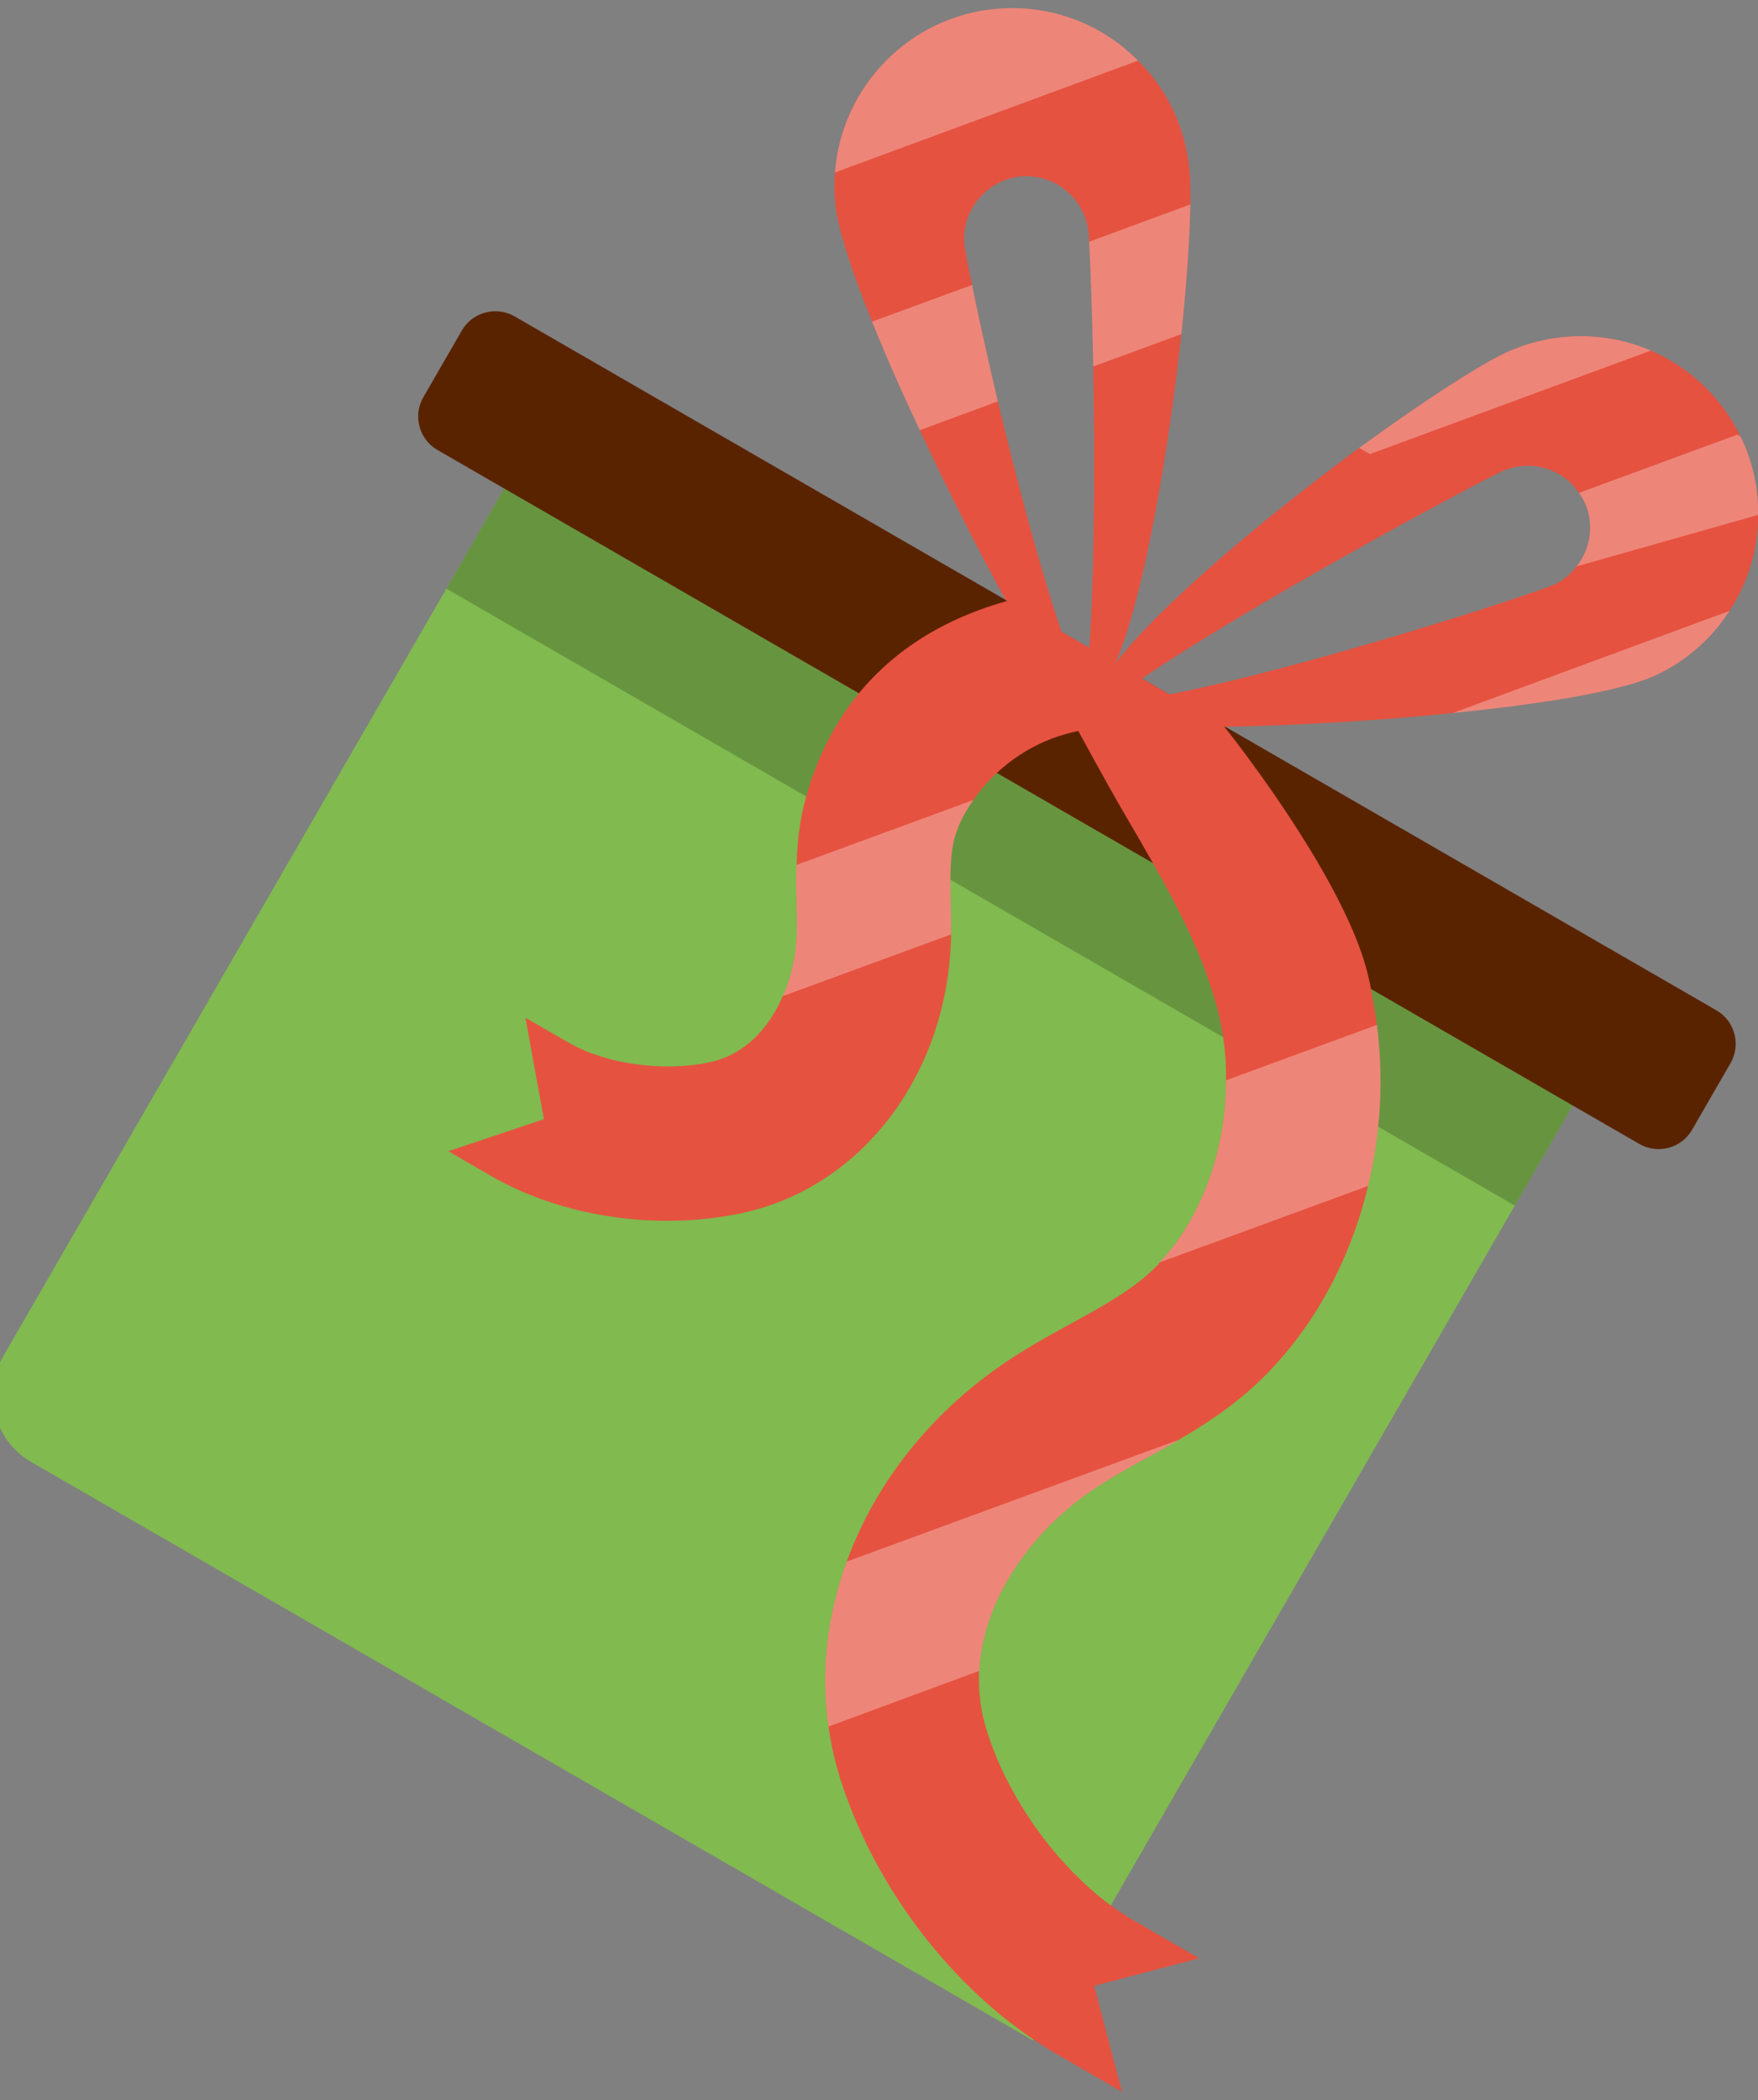 <svg xmlns="http://www.w3.org/2000/svg" width="36" height="43" viewBox="0 0 36 43">
    <rect x="0" y="0" width="36" height="43" fill="#808080" stroke="none"/>
    <g fill="none" fill-rule="evenodd">
        <g>
            <g>
                <g>
                    <path fill="#81BA4F" d="M30.697 14.571v23.684H7.012c-.868 0-1.579-.71-1.579-1.579V14.571h25.264z" transform="translate(-1637 -19) translate(1629 12) rotate(45 14.106 36.634) rotate(-15 18.065 26.413)"/>
                    <path fill="#5A2300" d="M30 14.185v1.58c0 .434-.355.789-.79.789H.79c-.435 0-.79-.355-.79-.79v-1.579c0-.434.355-.79.79-.79h28.42c.435 0 .79.356.79.79" transform="translate(-1637 -19) translate(1629 12) rotate(45 14.106 36.634) rotate(-15 15 14.975)"/>
                    <path fill="#000" d="M3.084 18.828L28.347 18.828 28.347 16.459 3.084 16.459z" opacity=".2" transform="translate(-1637 -19) translate(1629 12) rotate(45 14.106 36.634) rotate(-15 15.715 17.644)"/>
                    <path fill="#E65240" d="M23.335 5.082c-.032.663-.245 1.318-.648 1.895-.434.623-1.72 1.673-3.213 2.747-1.287.932-2.724 1.871-3.892 2.574h-1.326c2.115-1.84 5.32-5.384 5.708-5.898.118-.173.181-.355.205-.544.07-.458-.119-.94-.521-1.224-.063-.04-.127-.079-.19-.103-.094-.047-.19-.079-.284-.102-.505-.103-1.018.102-1.31.52-.419.6-3.119 4.982-4.256 7.35h-.623c.181-1.468 1.168-4.144 2.115-6.315.64-1.445 1.264-2.668 1.619-3.182.624-.884 1.563-1.413 2.558-1.531h.008c.836-.095 1.713.095 2.463.608.016.008.031.023.047.031.458.316.813.727 1.066 1.177.355.608.513 1.302.474 1.997" transform="translate(-1637 -19) translate(1629 12) rotate(45 14.106 36.634) rotate(-15 18.163 6.772)"/>
                    <path fill="#E65240" d="M12.714 14.978v-.007c-.663-1.374-1.855-3.435-2.81-5.03-.6-.994-1.113-1.807-1.35-2.17-.04-.064-.071-.111-.095-.143-.292-.418-.805-.623-1.31-.52-.166.039-.324.102-.474.205-.568.402-.71 1.2-.316 1.768.079.103.276.34.56.655.403.458.988 1.098 1.65 1.8 1.114 1.177 2.432 2.51 3.49 3.435l.008.007h-1.326c-.98-.592-2.148-1.35-3.26-2.131-.696-.482-1.367-.971-1.959-1.437-.892-.695-1.595-1.326-1.887-1.753-.118-.165-.213-.34-.3-.513-.758-1.579-.284-3.52 1.192-4.555.924-.647 2.037-.805 3.04-.529.797.205 1.524.695 2.037 1.421.103.142.22.347.363.592.324.584.742 1.437 1.168 2.392.972 2.21 2.014 4.998 2.203 6.513h-.624z" transform="translate(-1637 -19) translate(1629 12) rotate(45 14.106 36.634) rotate(-15 8.158 9.454)"/>
                    <path fill="#E65240" d="M30.812 35.114l1.579 1.594h-1.532c-.19 0-.387-.008-.576-.023-2.155-.15-4.445-1.137-6.095-2.645-.276-.253-.52-.521-.742-.805-.71-.9-1.16-1.966-1.366-3.103v-.008c-.316-1.8 0-3.774.995-5.582.166-.307.347-.607.529-.907.418-.687.782-1.287.947-1.927.008-.031.016-.063.016-.094.292-1.232.016-2.693-.687-3.908-.236-.427-.536-.821-.876-1.169-.774-.781-1.697-1.381-2.645-1.934-.308-.182-.608-.355-.915-.529-.435-.245-1.09-.64-1.761-1.05-.016-.008-.024-.008-.032-.024-1.16-.694-2.36-1.436-2.55-1.555h-.007c-.009-.016-.016-.016-.016-.016s.607 0 1.294.008h.656c.22 0 .434.008.623.008h2.566l.008.008c.15.055 1.792.71 3.26 1.571.687.403 1.335.853 1.777 1.303.087.087.173.181.252.276.166.19.324.379.474.576.68.892 1.184 1.895 1.492 2.945.427 1.437.49 2.96.127 4.374-.198.766-.522 1.429-.869 2.037v.007c-.142.253-.292.498-.434.727-.158.26-.316.529-.458.797-.734 1.326-1.034 3.174-.3 4.634v.008c.19.363.442.703.774 1.003 1.058.963 2.581 1.65 3.963 1.808.197.016.387.031.576.031h1.532l-1.58 1.564z" transform="translate(-1637 -19) translate(1629 12) rotate(45 14.106 36.634) rotate(-15 23.734 24.069)"/>
                    <path fill="#E65240" d="M15.546 17.61c-.032.3-.016.6.055.87.095.355.316.726.577 1.16.118.19.236.387.347.584.008.016.016.024.023.04 1.343 2.447.995 5.328-.852 7.018-1.303 1.192-3.158 1.934-4.84 1.934H9.83l1.366-1.547-1.366-1.61h1.027c.884 0 1.997-.459 2.707-1.106.53-.482.695-1.2.608-1.91-.04-.443-.19-.885-.394-1.256-.095-.174-.198-.347-.3-.513-.135-.221-.277-.45-.403-.703-.213-.387-.403-.813-.529-1.302-.521-2.037 0-3.94 1.563-5.535h5.155c-.007 0-.015.008-.023.008-.971.324-1.887.948-2.543 1.571-.063.056-.126.119-.189.182-.56.568-.908 1.358-.963 2.116" transform="translate(-1637 -19) translate(1629 12) rotate(45 14.106 36.634) rotate(-15 14.547 21.475)"/>
                    <path fill="#FFF" d="M23.033 21.303c.292-1.231.016-2.692-.687-3.908l2.108-2.526c.679.892 1.184 1.895 1.492 2.945l-2.913 3.49z" opacity=".3" transform="translate(-1637 -19) translate(1629 12) rotate(45 14.106 36.634) rotate(-15 24.146 18.086)"/>
                    <path fill="#FFF" d="M18.496 1.628l-3.924 4.713h-.253c.64-1.444 1.264-2.668 1.619-3.181.623-.884 1.563-1.413 2.558-1.532" opacity=".3" transform="translate(-1637 -19) translate(1629 12) rotate(45 14.106 36.634) rotate(-15 16.407 3.985)"/>
                    <path fill="#FFF" d="M23.388 4.221c-.032.664-.245 1.319-.648 1.895-.434.624-1.72 1.674-3.213 2.748l3.86-4.643z" opacity=".3" transform="translate(-1637 -19) translate(1629 12) rotate(45 14.106 36.634) rotate(-15 21.457 6.542)"/>
                    <path fill="#FFF" d="M19.315 5.179c.07-.458-.119-.94-.521-1.224-.063-.04-.127-.079-.19-.102l2.21-2.653h.08c.015.008.031.024.047.032.458.315.813.726 1.066 1.176l-2.692 2.771z" opacity=".3" transform="translate(-1637 -19) translate(1629 12) rotate(45 14.106 36.634) rotate(-15 20.306 3.19)"/>
                    <path fill="#FFF" d="M27.963 24.204c-.142.252-.292.497-.435.726-.157.26-.315.529-.457.797-.735 1.327-1.035 3.174-.3 4.634v.008l-2.1 2.527c-.711-.9-1.161-1.966-1.366-3.103v-.008l4.658-5.581z" opacity=".3" transform="translate(-1637 -19) translate(1629 12) rotate(45 14.106 36.634) rotate(-15 25.634 28.55)"/>
                    <path fill="#FFF" d="M16.219 20.198l-2.353 2.818c-.04-.442-.19-.884-.394-1.255-.095-.174-.198-.347-.3-.513-.135-.221-.277-.45-.403-.703l2.471-2.96c-.032.3-.016.6.055.868.095.355.316.726.577 1.16.118.19.236.387.347.585" opacity=".3" transform="translate(-1637 -19) translate(1629 12) rotate(45 14.106 36.634) rotate(-15 14.494 20.3)"/>
                    <path fill="#FFF" d="M9.083 11.762l-1.09 1.31c-.694-.481-1.365-.97-1.957-1.437l1.397-1.673c.403.458.987 1.097 1.65 1.8" opacity=".3" transform="translate(-1637 -19) translate(1629 12) rotate(45 14.106 36.634) rotate(-15 7.56 11.517)"/>
                    <path fill="#FFF" d="M10.703 8.078L9.472 9.554c-.6-.994-1.113-1.807-1.35-2.17l1.413-1.698c.324.584.742 1.437 1.168 2.392" opacity=".3" transform="translate(-1637 -19) translate(1629 12) rotate(45 14.106 36.634) rotate(-15 9.413 7.62)"/>
                    <path fill="#FFF" d="M6.91 4.906L2.68 9.991C1.92 8.41 2.395 6.469 3.87 5.435c.924-.647 2.037-.805 3.04-.529" opacity=".3" transform="translate(-1637 -19) translate(1629 12) rotate(45 14.106 36.634) rotate(-15 4.616 7.383)"/>
                </g>
            </g>
        </g>
    </g>
</svg>
